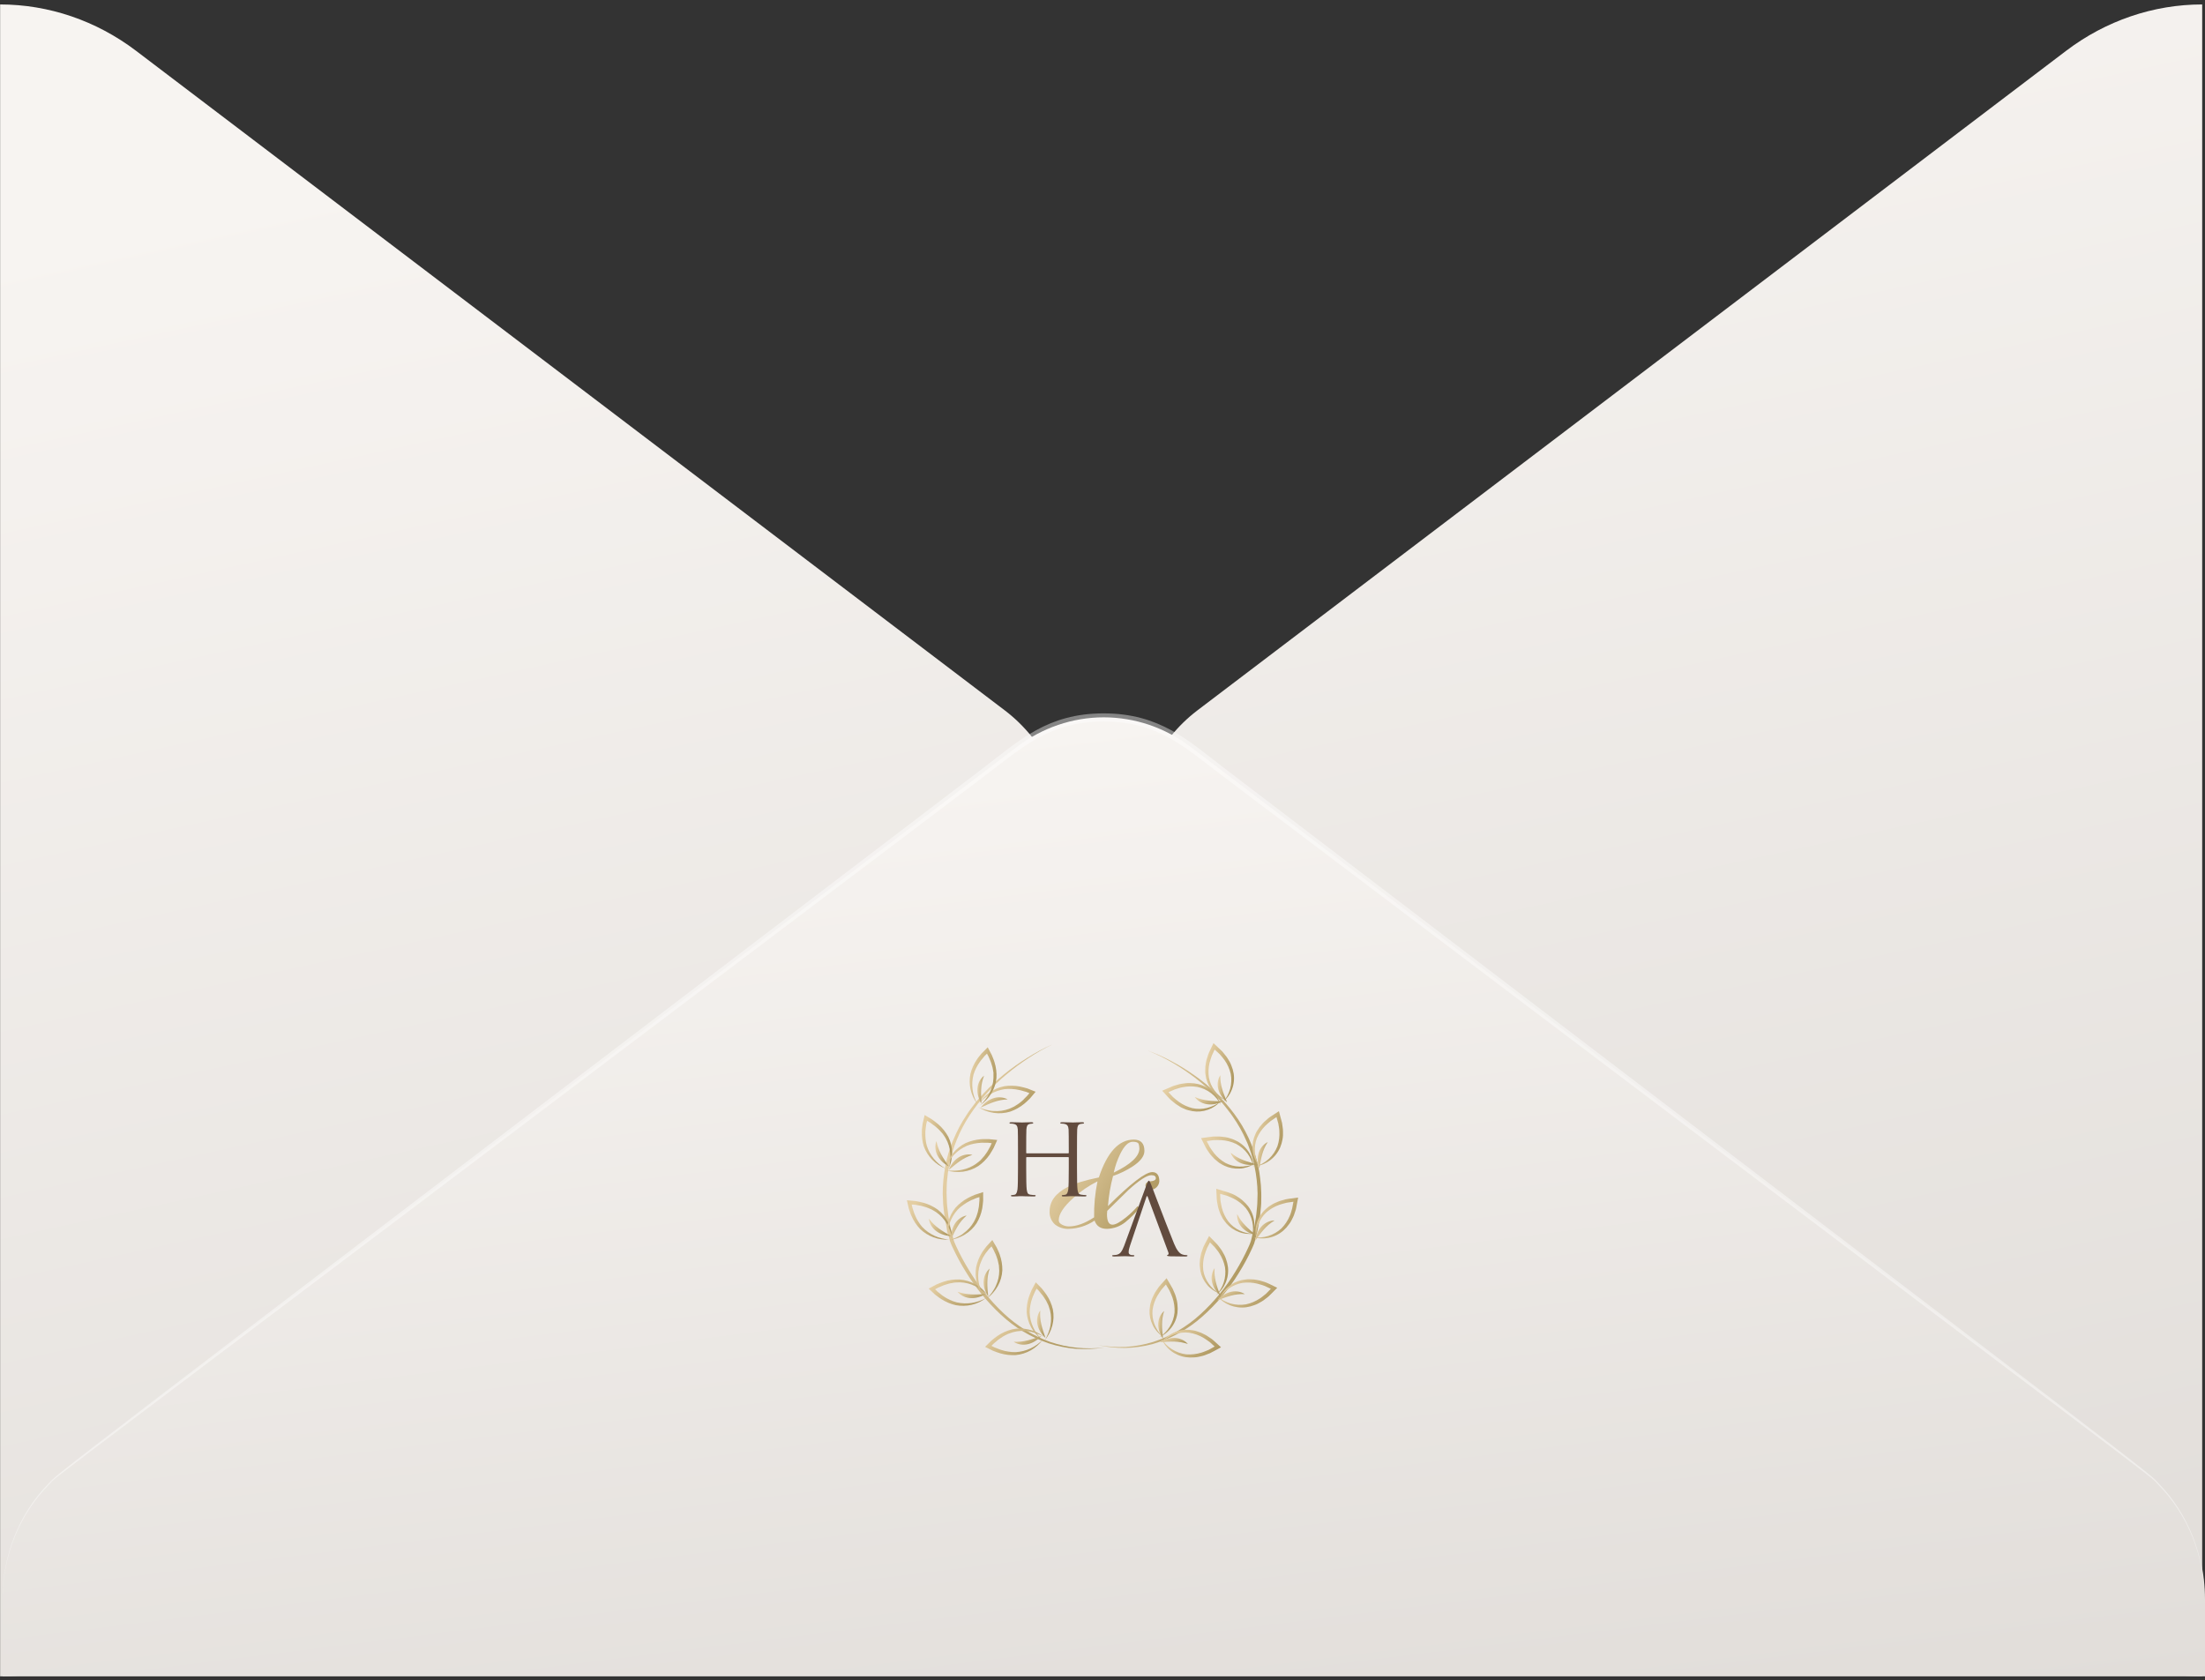 <?xml version="1.0" encoding="UTF-8"?> <svg xmlns="http://www.w3.org/2000/svg" width="374" height="285" viewBox="0 0 374 285" fill="none"><rect x="0" y="0" width="374" height="285" fill="#333333" stroke="none"/> <path d="M373.524 0.754V284.373C365.258 284.372 357.199 281.623 350.473 276.512L203.046 164.564C199.763 162.054 197.089 158.749 195.244 154.922C193.4 151.094 192.438 146.855 192.438 142.554C192.438 138.253 193.4 134.014 195.244 130.187C197.089 126.36 199.763 123.054 203.046 120.544L350.473 8.597C357.204 3.498 365.261 0.757 373.524 0.754ZM0.021 0.754V284.373C8.287 284.372 16.346 281.623 23.072 276.512L170.5 164.582C173.782 162.072 176.457 158.767 178.301 154.94C180.146 151.112 181.108 146.873 181.108 142.572C181.108 138.271 180.146 134.032 178.301 130.205C176.457 126.378 173.782 123.073 170.5 120.562L23.072 8.615C16.343 3.51 8.286 0.762 0.021 0.754Z" fill="url(#paint0_linear_163_580)"></path> <path d="M0.43 271.236C0.426 266.929 1.391 262.684 3.244 258.855C5.097 255.026 7.784 251.725 11.08 249.226L172.454 126.725C176.759 123.446 181.92 121.684 187.215 121.684C192.509 121.684 197.671 123.446 201.976 126.725L363.35 249.226C366.64 251.731 369.323 255.034 371.175 258.862C373.027 262.689 373.995 266.931 374 271.236V284.373H0.43V271.236Z" fill="url(#paint1_linear_163_580)"></path> <path opacity="0.4" d="M0.43 271.235C0.417 267.581 1.101 263.963 2.442 260.599C3.782 257.235 5.75 254.195 8.227 251.664C10.248 249.55 2.825 255.279 166.814 130.248C172.929 125.586 177.669 121.014 187.198 121.014C196.728 121.014 201.586 125.64 207.582 130.248C371.554 255.224 364.148 249.514 366.169 251.664C368.632 254.204 370.588 257.246 371.919 260.609C373.25 263.972 373.929 267.586 373.915 271.235C373.9 267.606 373.196 264.018 371.844 260.686C370.493 257.353 368.522 254.346 366.051 251.845C363.944 249.677 376.243 259.308 206.937 131.296C200.635 126.525 196.269 122.387 187.181 122.387C178.093 122.387 173.473 126.724 167.443 131.296C-1.965 259.453 10.486 249.604 8.312 251.845C5.837 254.345 3.863 257.351 2.509 260.683C1.154 264.015 0.447 267.605 0.43 271.235V271.235Z" fill="white"></path> <path d="M178.51 177.168C177.106 177.843 175.752 178.614 174.458 179.476C173.155 180.328 171.905 181.256 170.714 182.253C168.298 184.243 166.195 186.577 164.475 189.178C163.621 190.47 162.897 191.843 162.314 193.275C161.719 194.7 161.274 196.183 160.985 197.698L160.786 198.852C160.731 199.237 160.704 199.622 160.661 200.006C160.556 200.776 160.583 201.545 160.548 202.314C160.548 202.699 160.575 203.084 160.587 203.469C160.599 203.853 160.606 204.238 160.657 204.623L160.793 205.777L160.864 206.354L160.969 206.927C161.121 207.696 161.238 208.466 161.456 209.204L161.749 210.335C161.776 210.427 161.8 210.539 161.815 210.566L161.928 210.831L162.154 211.354C162.806 212.775 163.544 214.154 164.366 215.486C165.968 218.167 167.937 220.618 170.215 222.772C172.487 224.921 175.186 226.581 178.143 227.646C179.617 228.143 181.144 228.474 182.694 228.634C184.238 228.774 185.792 228.764 187.334 228.603C185.744 228.831 184.134 228.898 182.53 228.804C180.939 228.676 179.368 228.364 177.851 227.873C174.845 226.843 172.096 225.195 169.786 223.037C167.479 220.901 165.481 218.463 163.847 215.79C163.017 214.466 162.27 213.093 161.612 211.678C161.434 211.324 161.279 210.959 161.148 210.585L160.852 209.454C160.762 209.069 160.641 208.704 160.571 208.319L160.357 207.165C160.185 206.396 160.131 205.627 160.033 204.857C159.985 204.474 159.958 204.089 159.951 203.703L159.9 202.549C159.896 200.983 160.041 199.419 160.333 197.879C160.446 197.11 160.688 196.34 160.875 195.59L161.265 194.475C161.332 194.29 161.39 194.09 161.46 193.917L161.69 193.371C162.285 191.91 163.026 190.512 163.902 189.197C164.323 188.528 164.806 187.904 165.282 187.274C165.758 186.643 166.284 186.046 166.842 185.473C167.925 184.31 169.09 183.224 170.328 182.223C171.566 181.219 172.869 180.295 174.228 179.457C175.595 178.589 177.026 177.824 178.51 177.168Z" fill="url(#paint2_linear_163_580)"></path> <path d="M165.879 187.774C166.097 187.884 166.322 187.977 166.554 188.055C166.771 188.131 166.992 188.197 167.216 188.251C167.435 188.313 167.665 188.343 167.883 188.393C168.102 188.443 168.332 188.451 168.558 188.463C169.435 188.529 170.316 188.406 171.14 188.101C171.342 188.039 171.529 187.924 171.724 187.843C171.822 187.797 171.919 187.759 172.009 187.709L172.282 187.535C172.458 187.42 172.645 187.324 172.809 187.193L173.3 186.808C173.469 186.671 173.624 186.517 173.764 186.351L174.212 185.901C174.286 185.824 174.355 185.743 174.419 185.658L174.521 185.535L174.595 185.443C174.595 185.443 174.595 185.424 174.595 185.42H174.571L174.06 185.22L173.464 185.058C173.266 184.991 173.064 184.938 172.859 184.9L172.247 184.789C172.043 184.756 171.837 184.737 171.631 184.731C171.222 184.702 170.81 184.71 170.402 184.754C168.684 185.018 167.13 185.914 166.054 187.262C166.514 186.492 167.134 185.826 167.874 185.308C168.613 184.79 169.455 184.432 170.344 184.258C171.225 184.129 172.122 184.148 172.996 184.316C173.433 184.393 173.854 184.539 174.283 184.647L175.655 185.197L174.708 186.324C174.384 186.624 174.084 186.955 173.729 187.232C173.027 187.811 172.225 188.261 171.362 188.563C170.461 188.843 169.508 188.919 168.574 188.786C168.103 188.716 167.64 188.6 167.193 188.439C166.731 188.268 166.29 188.045 165.879 187.774Z" fill="url(#paint3_linear_163_580)"></path> <path d="M166.342 187.89C166.616 187.516 166.946 187.185 167.321 186.909C167.654 186.66 168.023 186.463 168.416 186.324C168.801 186.188 169.209 186.127 169.617 186.143C170.071 186.159 170.516 186.278 170.916 186.489C170.514 186.508 170.114 186.554 169.719 186.628C169.33 186.705 168.947 186.809 168.572 186.939C168.182 187.07 167.824 187.216 167.453 187.382C167.083 187.547 166.72 187.713 166.342 187.89Z" fill="url(#paint4_linear_163_580)"></path> <path d="M166.158 187.55C166.345 187.396 166.519 187.229 166.681 187.05C166.837 186.881 166.985 186.704 167.122 186.523C167.258 186.342 167.383 186.138 167.512 185.969C167.64 185.8 167.742 185.585 167.839 185.388C168.239 184.614 168.466 183.764 168.502 182.896C168.514 182.686 168.514 182.475 168.502 182.265C168.502 182.161 168.502 182.057 168.502 181.953L168.448 181.642C168.405 181.434 168.389 181.23 168.331 181.026L168.147 180.426C168.092 180.224 168.019 180.027 167.929 179.837L167.683 179.257C167.639 179.159 167.59 179.064 167.535 178.972L167.461 178.833C167.438 178.799 167.395 178.714 167.402 178.733H167.379V178.756L166.989 179.141L166.599 179.622C166.457 179.775 166.327 179.938 166.209 180.111L165.866 180.626C165.756 180.797 165.658 180.976 165.574 181.161C165.388 181.522 165.237 181.899 165.121 182.288C164.688 183.946 164.91 185.705 165.741 187.208C165.197 186.491 164.814 185.668 164.618 184.794C164.422 183.92 164.416 183.014 164.602 182.138C164.819 181.285 165.185 180.475 165.683 179.745C165.921 179.36 166.225 179.053 166.49 178.703L167.531 177.66L168.214 178.96C168.37 179.372 168.565 179.772 168.685 180.203C168.956 181.066 169.066 181.971 169.009 182.873C168.924 183.799 168.626 184.695 168.139 185.492C167.893 185.894 167.606 186.269 167.282 186.612C166.947 186.968 166.57 187.283 166.158 187.55Z" fill="url(#paint5_linear_163_580)"></path> <path d="M166.443 187.17C166.2 186.776 166.018 186.348 165.905 185.9C165.8 185.501 165.76 185.088 165.784 184.677C165.807 184.277 165.906 183.886 166.077 183.523C166.269 183.116 166.553 182.758 166.908 182.477C166.622 183.216 166.456 183.995 166.416 184.785C166.393 185.169 166.389 185.554 166.416 185.973C166.443 186.393 166.443 186.766 166.443 187.17Z" fill="url(#paint6_linear_163_580)"></path> <path d="M160.872 198.302C160.95 198.075 161.011 197.842 161.055 197.606C161.099 197.382 161.131 197.156 161.152 196.929C161.18 196.706 161.18 196.479 161.195 196.255C161.211 196.032 161.195 195.809 161.168 195.59C161.103 194.724 160.847 193.883 160.419 193.124C160.326 192.936 160.185 192.77 160.076 192.593C160.014 192.505 159.963 192.416 159.897 192.332L159.686 192.097C159.553 191.935 159.411 191.779 159.261 191.632L158.789 191.208C158.633 191.068 158.466 190.939 158.29 190.824L157.775 190.439C157.687 190.377 157.595 190.322 157.498 190.274L157.362 190.197L157.261 190.139C157.252 190.136 157.242 190.136 157.233 190.139V190.162L157.105 190.689L157.019 191.305C156.982 191.507 156.959 191.711 156.949 191.916V192.532C156.945 192.735 156.956 192.938 156.98 193.14C157.013 193.544 157.083 193.944 157.19 194.336C157.706 195.975 158.833 197.36 160.345 198.21C159.504 197.876 158.744 197.371 158.115 196.727C157.486 196.083 157.002 195.316 156.695 194.474C156.432 193.634 156.319 192.756 156.36 191.878C156.36 191.443 156.457 191.008 156.5 190.574L156.836 189.15L158.107 189.92C158.458 190.193 158.836 190.435 159.164 190.739C159.848 191.338 160.419 192.054 160.848 192.851C161.263 193.69 161.481 194.61 161.488 195.544C161.489 196.014 161.44 196.483 161.344 196.944C161.242 197.414 161.083 197.869 160.872 198.302Z" fill="url(#paint7_linear_163_580)"></path> <path d="M160.906 197.836C160.49 197.625 160.109 197.353 159.775 197.029C159.477 196.741 159.227 196.408 159.035 196.044C158.839 195.686 158.716 195.294 158.672 194.89C158.623 194.444 158.677 193.992 158.832 193.57C158.906 193.962 159.011 194.348 159.144 194.724C159.279 195.094 159.441 195.454 159.627 195.801C159.814 196.148 160.017 196.49 160.24 196.825C160.462 197.159 160.688 197.506 160.906 197.836Z" fill="url(#paint8_linear_163_580)"></path> <path d="M161.495 210.109C161.466 209.869 161.417 209.633 161.351 209.401C161.292 209.181 161.222 208.962 161.144 208.751C161.066 208.539 160.968 208.335 160.883 208.127C160.797 207.92 160.68 207.743 160.563 207.539C160.121 206.79 159.521 206.143 158.804 205.642C158.636 205.512 158.414 205.423 158.258 205.312C158.165 205.258 158.079 205.2 157.981 205.154L157.689 205.031C157.49 204.954 157.299 204.854 157.1 204.796L156.488 204.619C156.285 204.556 156.078 204.511 155.868 204.484L155.24 204.373C155.134 204.355 155.027 204.345 154.92 204.342H154.76H154.643V204.361L154.764 204.888L154.955 205.477C155.011 205.677 155.081 205.872 155.166 206.062L155.415 206.623C155.502 206.807 155.603 206.985 155.716 207.154C155.921 207.505 156.16 207.836 156.429 208.143C157.618 209.396 159.247 210.156 160.984 210.266C160.078 210.328 159.17 210.199 158.319 209.888C157.468 209.577 156.693 209.091 156.047 208.462C155.441 207.819 154.951 207.077 154.6 206.269C154.413 205.885 154.304 205.446 154.148 205.035L153.824 203.607L155.302 203.742C155.735 203.842 156.184 203.896 156.616 204.027C157.495 204.27 158.322 204.668 159.058 205.2C159.8 205.773 160.401 206.504 160.816 207.339C161.026 207.762 161.189 208.205 161.304 208.662C161.428 209.135 161.492 209.62 161.495 210.109Z" fill="url(#paint9_linear_163_580)"></path> <path d="M161.32 209.673C160.852 209.663 160.389 209.581 159.947 209.431C159.551 209.302 159.177 209.112 158.84 208.869C158.509 208.633 158.227 208.337 158.009 207.996C157.765 207.616 157.614 207.186 157.568 206.738C157.805 207.057 158.066 207.358 158.348 207.638C158.632 207.916 158.935 208.174 159.257 208.408C159.581 208.642 159.916 208.862 160.263 209.069C160.61 209.277 160.984 209.458 161.32 209.673Z" fill="url(#paint10_linear_163_580)"></path> <path d="M167.563 219.78C167.405 219.597 167.233 219.427 167.048 219.272C166.876 219.12 166.695 218.977 166.506 218.845C166.327 218.706 166.116 218.591 165.941 218.46C165.765 218.329 165.551 218.237 165.344 218.145C164.554 217.762 163.689 217.552 162.809 217.529C162.599 217.529 162.38 217.548 162.17 217.552C162.065 217.552 161.959 217.552 161.854 217.572L161.538 217.633C161.331 217.675 161.121 217.695 160.918 217.756L160.31 217.945C160.106 218.004 159.908 218.08 159.717 218.172L159.132 218.422C159.036 218.466 158.942 218.516 158.851 218.572L158.711 218.649L158.606 218.706C158.604 218.715 158.604 218.724 158.606 218.733C158.606 218.733 158.629 218.733 158.633 218.733L159.023 219.118L159.518 219.503C159.674 219.643 159.841 219.772 160.017 219.887L160.544 220.218C160.72 220.323 160.904 220.416 161.094 220.495C161.468 220.677 161.86 220.821 162.263 220.926C163.95 221.313 165.723 221.054 167.224 220.203C166.504 220.749 165.676 221.139 164.792 221.346C163.909 221.552 162.991 221.572 162.1 221.403C161.232 221.201 160.406 220.852 159.658 220.372C159.269 220.141 158.949 219.849 158.59 219.603L157.518 218.595L158.824 217.895C159.241 217.737 159.643 217.537 160.076 217.41C160.947 217.131 161.863 217.008 162.778 217.048C163.718 217.12 164.63 217.4 165.446 217.868C165.864 218.104 166.256 218.383 166.615 218.699C166.973 219.021 167.291 219.384 167.563 219.78Z" fill="url(#paint11_linear_163_580)"></path> <path d="M167.174 219.514C166.778 219.76 166.347 219.946 165.894 220.064C165.492 220.172 165.075 220.218 164.658 220.202C164.254 220.187 163.857 220.094 163.488 219.929C163.073 219.748 162.706 219.474 162.416 219.129C162.798 219.261 163.189 219.365 163.586 219.44C163.972 219.513 164.363 219.558 164.756 219.575C165.154 219.593 165.555 219.593 165.961 219.575C166.359 219.556 166.764 219.525 167.174 219.514Z" fill="url(#paint12_linear_163_580)"></path> <path d="M177.059 226.773C176.853 226.644 176.638 226.53 176.416 226.431C176.206 226.335 175.991 226.25 175.772 226.177C175.558 226.096 175.336 226.042 175.121 225.977C174.907 225.912 174.68 225.877 174.458 225.842C173.591 225.7 172.702 225.744 171.853 225.973C171.647 226.03 171.444 226.098 171.245 226.177C171.147 226.216 171.046 226.243 170.949 226.285L170.664 226.431C170.477 226.535 170.274 226.612 170.106 226.727L169.58 227.081C169.4 227.194 169.232 227.323 169.077 227.466L168.589 227.874C168.508 227.943 168.431 228.018 168.359 228.097L168.25 228.208C168.221 228.235 168.194 228.263 168.168 228.293C168.166 228.297 168.165 228.302 168.165 228.306C168.165 228.311 168.166 228.316 168.168 228.32C168.168 228.32 168.191 228.32 168.195 228.32L168.683 228.566L169.268 228.793C169.458 228.88 169.655 228.951 169.857 229.005L170.453 229.174C170.653 229.224 170.857 229.262 171.062 229.285C171.467 229.352 171.879 229.38 172.29 229.37C174.026 229.266 175.657 228.515 176.853 227.27C176.322 227.996 175.642 228.604 174.856 229.052C174.07 229.5 173.197 229.779 172.294 229.87C171.404 229.922 170.513 229.822 169.658 229.574C169.229 229.462 168.823 229.274 168.406 229.131L167.084 228.47L168.133 227.431C168.484 227.162 168.815 226.858 169.19 226.612C169.944 226.099 170.786 225.722 171.674 225.5C172.596 225.303 173.552 225.313 174.47 225.531C174.933 225.64 175.382 225.797 175.811 226C176.258 226.207 176.677 226.467 177.059 226.773Z" fill="url(#paint13_linear_163_580)"></path> <path d="M176.605 226.631C176.297 226.978 175.939 227.277 175.541 227.519C175.186 227.738 174.799 227.901 174.394 228.004C173.998 228.102 173.587 228.126 173.181 228.077C172.731 228.02 172.3 227.86 171.922 227.612C172.324 227.63 172.726 227.621 173.127 227.585C173.521 227.542 173.912 227.473 174.297 227.377C174.687 227.281 175.077 227.166 175.467 227.035C175.857 226.904 176.215 226.742 176.605 226.631Z" fill="url(#paint14_linear_163_580)"></path> <path d="M160.445 198.495C160.685 198.541 160.927 198.571 161.171 198.583C161.402 198.595 161.634 198.595 161.865 198.583C162.091 198.583 162.321 198.552 162.543 198.537C162.766 198.522 162.992 198.476 163.21 198.429C164.072 198.255 164.886 197.899 165.597 197.387C165.776 197.272 165.924 197.114 166.092 197.002C166.17 196.933 166.252 196.868 166.33 196.794L166.54 196.556C166.686 196.405 166.824 196.248 166.954 196.083L167.32 195.567C167.445 195.399 167.554 195.22 167.648 195.033L167.956 194.479C168.011 194.39 168.042 194.286 168.089 194.19L168.151 194.044C168.167 194.01 168.181 193.976 168.194 193.94C168.197 193.931 168.197 193.922 168.194 193.913H168.171L167.625 193.856H166.997C166.788 193.84 166.578 193.84 166.369 193.856L165.749 193.913C165.544 193.936 165.341 193.972 165.14 194.021C164.74 194.103 164.349 194.222 163.971 194.375C162.383 195.086 161.129 196.364 160.461 197.952C160.692 197.086 161.107 196.277 161.678 195.58C162.25 194.883 162.965 194.314 163.776 193.909C164.587 193.549 165.455 193.327 166.342 193.255C166.786 193.209 167.231 193.255 167.675 193.229L169.145 193.382L168.545 194.721C168.315 195.106 168.116 195.49 167.855 195.875C167.338 196.624 166.69 197.276 165.94 197.799C165.15 198.309 164.255 198.637 163.319 198.76C162.847 198.82 162.37 198.831 161.896 198.795C161.402 198.752 160.915 198.651 160.445 198.495Z" fill="url(#paint15_linear_163_580)"></path> <path d="M160.922 198.468C161.081 198.034 161.307 197.628 161.593 197.264C161.843 196.934 162.144 196.644 162.486 196.406C162.818 196.172 163.193 196.004 163.589 195.91C164.033 195.809 164.495 195.809 164.939 195.91C164.176 196.155 163.455 196.513 162.802 196.971C162.478 197.198 162.158 197.441 161.85 197.698C161.542 197.956 161.238 198.214 160.922 198.468Z" fill="url(#paint16_linear_163_580)"></path> <path d="M160.925 210.378C161.163 210.326 161.396 210.256 161.623 210.17C161.842 210.089 162.056 209.997 162.263 209.901C162.47 209.805 162.653 209.689 162.867 209.585C163.082 209.482 163.257 209.351 163.429 209.201C164.146 208.693 164.742 208.036 165.176 207.277C165.293 207.1 165.363 206.893 165.461 206.708C165.504 206.612 165.554 206.523 165.589 206.423L165.687 206.123C165.745 205.919 165.827 205.739 165.87 205.523L165.987 204.908C166.032 204.703 166.059 204.494 166.065 204.285L166.12 203.658C166.127 203.551 166.127 203.445 166.12 203.338V203.065V203.046C166.12 203.046 166.12 203.046 166.12 203.065L165.597 203.231L165.02 203.481C164.825 203.552 164.636 203.638 164.455 203.738L163.909 204.038C163.733 204.144 163.563 204.259 163.402 204.385C163.051 204.623 162.725 204.896 162.431 205.2C161.279 206.486 160.666 208.155 160.715 209.87C160.571 208.99 160.617 208.089 160.85 207.227C161.083 206.365 161.498 205.562 162.068 204.869C162.659 204.212 163.361 203.66 164.143 203.238C164.533 203.019 164.946 202.854 165.348 202.677L166.755 202.223V203.688C166.697 204.123 166.685 204.569 166.595 205.004C166.431 205.888 166.107 206.736 165.64 207.508C165.131 208.289 164.45 208.947 163.647 209.432C163.241 209.677 162.809 209.881 162.36 210.039C161.897 210.208 161.416 210.321 160.925 210.378Z" fill="url(#paint17_linear_163_580)"></path> <path d="M161.347 210.163C161.315 209.704 161.353 209.242 161.46 208.794C161.553 208.388 161.709 207.998 161.924 207.64C162.131 207.292 162.404 206.986 162.727 206.74C163.086 206.464 163.505 206.275 163.952 206.189C163.654 206.455 163.377 206.742 163.121 207.047C162.871 207.353 162.643 207.676 162.439 208.013C162.236 208.351 162.049 208.701 161.869 209.059C161.69 209.417 161.53 209.817 161.347 210.163Z" fill="url(#paint18_linear_163_580)"></path> <path d="M167.341 220.299C167.521 220.138 167.688 219.963 167.841 219.776C167.993 219.603 168.129 219.418 168.262 219.234C168.394 219.049 168.503 218.849 168.624 218.664C168.745 218.48 168.839 218.28 168.929 218.068C169.297 217.279 169.488 216.421 169.486 215.552C169.484 215.342 169.469 215.131 169.443 214.922C169.443 214.818 169.443 214.714 169.416 214.61L169.346 214.302C169.295 214.098 169.272 213.891 169.205 213.694L168.999 213.098C168.933 212.899 168.849 212.706 168.749 212.521L168.48 211.948C168.433 211.854 168.381 211.763 168.324 211.675L168.242 211.536C168.219 211.502 168.172 211.421 168.18 211.44C168.171 211.437 168.161 211.437 168.152 211.44V211.463L167.763 211.848L167.373 212.348C167.237 212.505 167.116 212.674 167.01 212.852L166.686 213.379C166.594 213.558 166.513 213.743 166.444 213.933C166.277 214.304 166.147 214.691 166.054 215.087C165.7 216.767 166.008 218.517 166.916 219.98C166.344 219.285 165.927 218.478 165.694 217.613C165.461 216.748 165.416 215.844 165.563 214.96C165.742 214.094 166.07 213.265 166.534 212.51C166.76 212.125 167.045 211.794 167.314 211.433L168.308 210.352L169.049 211.617C169.217 212.025 169.439 212.417 169.572 212.84C169.876 213.693 170.024 214.591 170.009 215.495C169.96 216.425 169.7 217.332 169.248 218.149C169.022 218.562 168.75 218.949 168.437 219.303C168.115 219.678 167.747 220.013 167.341 220.299Z" fill="url(#paint19_linear_163_580)"></path> <path d="M167.613 219.906C167.347 219.524 167.142 219.105 167.004 218.663C166.883 218.269 166.825 217.859 166.833 217.448C166.837 217.045 166.92 216.646 167.078 216.274C167.25 215.859 167.517 215.489 167.858 215.193C167.734 215.571 167.638 215.956 167.57 216.347C167.508 216.729 167.473 217.115 167.464 217.501C167.464 217.886 167.464 218.294 167.496 218.69C167.527 219.086 167.574 219.502 167.613 219.906Z" fill="url(#paint20_linear_163_580)"></path> <path d="M177.168 227.404C177.303 227.204 177.423 226.995 177.527 226.777C177.632 226.569 177.722 226.362 177.803 226.15C177.885 225.938 177.948 225.719 178.022 225.511C178.096 225.304 178.131 225.077 178.17 224.861C178.337 224.009 178.313 223.13 178.1 222.288C178.048 222.083 177.984 221.881 177.909 221.684C177.874 221.584 177.846 221.484 177.807 221.388L177.663 221.107C177.566 220.918 177.491 220.722 177.378 220.549L177.031 220.018C176.917 219.839 176.786 219.67 176.641 219.514L176.251 219.026C176.182 218.944 176.108 218.867 176.029 218.795L175.916 218.683L175.834 218.599C175.825 218.597 175.816 218.597 175.807 218.599V218.626L175.546 219.099L175.3 219.672C175.208 219.858 175.132 220.051 175.07 220.249L174.886 220.834C174.83 221.029 174.787 221.229 174.758 221.43C174.682 221.828 174.642 222.233 174.641 222.638C174.709 224.352 175.432 225.978 176.665 227.189C175.941 226.648 175.342 225.962 174.906 225.176C174.471 224.391 174.209 223.523 174.138 222.63C174.106 221.752 174.229 220.874 174.5 220.037C174.625 219.618 174.824 219.226 174.98 218.814L175.682 217.529L176.708 218.583C176.973 218.941 177.273 219.272 177.511 219.649C178.015 220.403 178.377 221.241 178.579 222.122C178.759 223.036 178.727 223.977 178.486 224.877C178.362 225.331 178.192 225.771 177.979 226.192C177.757 226.626 177.485 227.033 177.168 227.404Z" fill="url(#paint21_linear_163_580)"></path> <path d="M177.324 226.961C176.979 226.651 176.685 226.29 176.45 225.892C176.236 225.533 176.078 225.144 175.982 224.738C175.89 224.345 175.876 223.939 175.939 223.541C176.005 223.097 176.176 222.674 176.439 222.307C176.409 222.702 176.409 223.1 176.439 223.495C176.471 223.884 176.532 224.27 176.622 224.649C176.708 225.034 176.817 225.419 176.938 225.803C177.059 226.188 177.203 226.573 177.324 226.961Z" fill="url(#paint22_linear_163_580)"></path> <path d="M194.568 178.176C195.99 178.685 197.37 179.299 198.698 180.015C200.059 180.735 201.369 181.545 202.621 182.438C205.2 184.237 207.468 186.433 209.34 188.943C210.288 190.216 211.102 191.581 211.769 193.017C212.452 194.461 212.975 195.974 213.329 197.529L213.579 198.706C213.645 199.091 213.688 199.499 213.742 199.895C213.845 200.691 213.906 201.493 213.926 202.295C213.949 202.68 213.926 203.095 213.926 203.499C213.926 203.903 213.926 204.303 213.879 204.703L213.758 205.903L213.696 206.504L213.594 207.096C213.45 207.865 213.333 208.685 213.115 209.458L212.822 210.612C212.797 210.727 212.763 210.84 212.721 210.95L212.604 211.231L212.362 211.789C211.695 213.248 210.93 214.662 210.073 216.021C208.388 218.767 206.297 221.25 203.869 223.387C201.46 225.521 198.6 227.098 195.496 228.003C193.969 228.409 192.398 228.63 190.816 228.661C189.278 228.667 187.742 228.509 186.238 228.188C187.797 228.446 189.378 228.545 190.957 228.484C192.53 228.386 194.085 228.102 195.59 227.638C198.589 226.661 201.335 225.05 203.638 222.918C205.948 220.801 207.938 218.37 209.55 215.697C210.367 214.372 211.099 212.997 211.742 211.581C211.908 211.234 212.053 210.877 212.175 210.512L212.456 209.381C212.541 208.996 212.658 208.631 212.721 208.25L212.92 207.096C213.08 206.327 213.122 205.557 213.208 204.788C213.259 204.403 213.259 204.019 213.271 203.634L213.302 202.48C213.279 200.936 213.107 199.398 212.787 197.887C212.662 197.117 212.397 196.39 212.21 195.648L211.82 194.559C211.754 194.378 211.691 194.175 211.617 194.017L211.383 193.49C210.769 192.073 210.011 190.721 209.121 189.455C208.692 188.812 208.201 188.212 207.721 187.604C207.242 186.996 206.708 186.45 206.162 185.889C205.074 184.782 203.908 183.754 202.671 182.811C201.429 181.865 200.127 180.999 198.772 180.218C197.423 179.436 196.018 178.754 194.568 178.176Z" fill="url(#paint23_linear_163_580)"></path> <path d="M206.917 186.92C206.655 187.218 206.35 187.477 206.012 187.689C205.836 187.803 205.654 187.908 205.466 188.004C205.271 188.085 205.076 188.181 204.874 188.251C204.032 188.554 203.125 188.637 202.241 188.489C202.014 188.451 201.788 188.4 201.567 188.335C201.458 188.304 201.341 188.281 201.231 188.243L200.912 188.108C200.701 188.012 200.475 187.935 200.276 187.82L199.679 187.435C199.479 187.316 199.291 187.178 199.118 187.023L198.576 186.581C198.489 186.504 198.407 186.422 198.33 186.335L198.065 186.054L197.18 185.081L197.129 185.023L198.334 184.508L198.724 184.334C198.833 184.292 198.938 184.242 199.048 184.204L199.726 184.008C199.95 183.936 200.18 183.882 200.412 183.846L201.114 183.75C201.353 183.725 201.592 183.717 201.832 183.727C202.309 183.73 202.784 183.789 203.247 183.9C204.167 184.13 205.01 184.593 205.693 185.242C206.33 185.843 206.804 186.594 207.069 187.423C206.683 186.653 206.126 185.98 205.438 185.453C204.751 184.926 203.951 184.559 203.099 184.381C202.236 184.239 201.353 184.261 200.498 184.446C200.069 184.527 199.66 184.688 199.243 184.808L198.182 185.273L198.962 186.108C199.297 186.381 199.609 186.685 199.964 186.923C200.654 187.415 201.432 187.776 202.257 187.985C203.07 188.159 203.913 188.147 204.722 187.95C205.125 187.852 205.516 187.715 205.891 187.539C206.255 187.37 206.599 187.163 206.917 186.92Z" fill="url(#paint24_linear_163_580)"></path> <path d="M207.39 186.817C206.979 187.036 206.536 187.19 206.076 187.275C205.667 187.356 205.247 187.373 204.832 187.325C204.422 187.282 204.025 187.16 203.662 186.967C203.26 186.757 202.913 186.458 202.648 186.094C203.018 186.246 203.397 186.375 203.783 186.478C204.167 186.579 204.558 186.651 204.953 186.694C205.343 186.744 205.733 186.771 206.154 186.782C206.575 186.794 206.977 186.802 207.39 186.817Z" fill="url(#paint25_linear_163_580)"></path> <path d="M207.855 186.605C207.478 186.476 207.121 186.297 206.794 186.074C206.618 185.962 206.462 185.828 206.291 185.689C206.119 185.551 205.975 185.405 205.831 185.247C205.222 184.595 204.794 183.801 204.587 182.939C204.534 182.718 204.495 182.495 204.47 182.269C204.47 182.154 204.435 182.039 204.427 181.927V181.585C204.423 181.354 204.431 181.123 204.45 180.892L204.555 180.211C204.589 179.982 204.645 179.757 204.723 179.538L204.93 178.877C204.968 178.768 205.012 178.661 205.062 178.557L205.222 178.203L205.792 177.022L205.823 176.953L206.77 177.849L207.086 178.146C207.168 178.226 207.258 178.303 207.336 178.388L207.78 178.946C207.937 179.12 208.077 179.308 208.198 179.507L208.564 180.107C208.678 180.314 208.775 180.529 208.857 180.75C209.039 181.186 209.17 181.642 209.247 182.108C209.388 183.032 209.282 183.976 208.939 184.847C208.626 185.662 208.108 186.385 207.433 186.947C208.006 186.3 208.422 185.533 208.65 184.704C208.878 183.875 208.911 183.005 208.748 182.162C208.551 181.318 208.191 180.52 207.687 179.811C207.441 179.454 207.133 179.142 206.86 178.807L206.014 178.038L205.538 179.077C205.413 179.488 205.25 179.888 205.148 180.304C204.957 181.122 204.923 181.969 205.047 182.8C205.198 183.608 205.536 184.37 206.033 185.028C206.28 185.353 206.56 185.653 206.868 185.924C207.171 186.186 207.502 186.414 207.855 186.605Z" fill="url(#paint26_linear_163_580)"></path> <path d="M208.131 186.986C207.767 186.696 207.451 186.352 207.195 185.966C206.959 185.624 206.78 185.248 206.664 184.851C206.548 184.464 206.51 184.059 206.551 183.658C206.592 183.212 206.738 182.782 206.976 182.4C206.962 183.19 207.069 183.978 207.296 184.735C207.405 185.12 207.534 185.505 207.686 185.863C207.838 186.22 207.99 186.609 208.131 186.986Z" fill="url(#paint27_linear_163_580)"></path> <path d="M213.563 197.769C213.309 197.466 213.098 197.131 212.935 196.773C212.846 196.584 212.783 196.388 212.705 196.192C212.627 195.995 212.584 195.807 212.545 195.58C212.367 194.712 212.419 193.814 212.697 192.972C212.769 192.757 212.853 192.546 212.951 192.341C212.998 192.237 213.041 192.129 213.095 192.026L213.278 191.737C213.396 191.536 213.527 191.342 213.668 191.156L214.121 190.629C214.271 190.452 214.437 190.289 214.616 190.141L215.142 189.679C215.232 189.606 215.326 189.537 215.423 189.475L215.747 189.26L216.854 188.54L216.921 188.498L217.256 189.748L217.369 190.168C217.396 190.275 217.432 190.387 217.455 190.498L217.549 191.191C217.589 191.419 217.61 191.651 217.611 191.883V192.587C217.6 192.818 217.573 193.048 217.529 193.276C217.451 193.741 217.321 194.197 217.139 194.634C216.771 195.495 216.182 196.246 215.431 196.815C214.733 197.349 213.909 197.701 213.037 197.838C213.864 197.578 214.621 197.136 215.251 196.546C215.88 195.955 216.366 195.232 216.671 194.43C216.946 193.608 217.056 192.742 216.995 191.879C216.995 191.449 216.878 191.025 216.819 190.598L216.507 189.498L215.556 190.141C215.232 190.425 214.881 190.683 214.589 190.995C213.993 191.596 213.517 192.302 213.185 193.076C212.89 193.843 212.776 194.667 212.853 195.484C212.891 195.889 212.972 196.288 213.095 196.676C213.209 197.057 213.366 197.423 213.563 197.769Z" fill="url(#paint28_linear_163_580)"></path> <path d="M213.597 198.237C213.441 197.803 213.351 197.347 213.332 196.887C213.313 196.474 213.359 196.062 213.469 195.663C213.573 195.274 213.753 194.908 213.999 194.586C214.269 194.225 214.622 193.931 215.029 193.729C214.815 194.064 214.624 194.414 214.459 194.775C214.303 195.136 214.172 195.507 214.069 195.887C213.964 196.271 213.874 196.656 213.804 197.041C213.734 197.425 213.675 197.841 213.597 198.237Z" fill="url(#paint29_linear_163_580)"></path> <path d="M213.079 210.04C212.985 209.663 212.943 209.275 212.954 208.886C212.954 208.678 212.986 208.474 213.001 208.267C213.017 208.059 213.071 207.851 213.126 207.644C213.416 206.566 214.045 205.606 214.924 204.905C215.013 204.832 215.099 204.751 215.193 204.685L215.485 204.501C215.684 204.381 215.875 204.243 216.086 204.143L216.725 203.862C216.939 203.768 217.161 203.692 217.388 203.635L218.063 203.447C218.176 203.412 218.293 203.408 218.406 203.385L218.796 203.327L220.11 203.158H220.184L219.939 204.431L219.869 204.816C219.845 204.928 219.83 205.039 219.798 205.151L219.58 205.812C219.514 206.037 219.431 206.255 219.33 206.466L219.014 207.093C218.9 207.301 218.77 207.499 218.625 207.686C218.355 208.075 218.038 208.43 217.681 208.744C216.971 209.363 216.109 209.788 215.181 209.975C214.318 210.157 213.421 210.12 212.576 209.867C213.438 209.99 214.316 209.918 215.146 209.658C215.975 209.397 216.734 208.955 217.365 208.363C217.972 207.74 218.452 207.009 218.781 206.209C218.952 205.824 219.05 205.389 219.17 204.982L219.381 203.854L218.235 204.024C217.821 204.143 217.392 204.224 216.991 204.378C216.188 204.66 215.447 205.091 214.807 205.647C214.202 206.21 213.736 206.902 213.446 207.67C213.301 208.051 213.197 208.446 213.134 208.848C213.073 209.242 213.055 209.642 213.079 210.04Z" fill="url(#paint30_linear_163_580)"></path> <path d="M212.904 210.474C212.954 210.015 213.075 209.566 213.263 209.143C213.428 208.764 213.652 208.412 213.926 208.101C214.193 207.796 214.515 207.544 214.878 207.358C215.281 207.151 215.729 207.039 216.184 207.031C215.843 207.242 215.517 207.476 215.209 207.731C214.908 207.988 214.627 208.266 214.367 208.562C214.101 208.858 213.852 209.17 213.614 209.493C213.376 209.816 213.15 210.151 212.904 210.474Z" fill="url(#paint31_linear_163_580)"></path> <path d="M206.867 220.322C207.001 219.952 207.188 219.603 207.42 219.283C207.537 219.11 207.674 218.956 207.81 218.791C207.947 218.626 208.103 218.483 208.267 218.341C208.931 217.754 209.736 217.345 210.606 217.152C210.83 217.104 211.057 217.069 211.285 217.048C211.402 217.048 211.519 217.014 211.632 217.01H211.979C212.213 217.009 212.448 217.019 212.681 217.041L213.371 217.16C213.602 217.198 213.829 217.256 214.05 217.333L214.717 217.545C214.827 217.584 214.935 217.631 215.04 217.683L215.395 217.845L216.565 218.422L216.635 218.456L215.715 219.38L215.407 219.683C215.325 219.764 215.247 219.849 215.157 219.926L214.603 220.357C214.424 220.507 214.232 220.642 214.03 220.761L213.414 221.111C213.202 221.221 212.981 221.316 212.755 221.395C212.312 221.568 211.85 221.689 211.378 221.757C210.438 221.881 209.481 221.762 208.602 221.411C207.782 221.088 207.057 220.567 206.496 219.895C207.144 220.469 207.915 220.89 208.752 221.128C209.589 221.365 210.47 221.412 211.328 221.264C212.184 221.081 212.996 220.734 213.718 220.245C214.085 220.014 214.405 219.714 214.748 219.449L215.555 218.626L214.506 218.141C214.093 218.01 213.691 217.845 213.27 217.756C212.442 217.553 211.584 217.506 210.739 217.618C209.92 217.756 209.144 218.077 208.469 218.556C208.136 218.796 207.827 219.068 207.549 219.368C207.286 219.66 207.057 219.98 206.867 220.322Z" fill="url(#paint32_linear_163_580)"></path> <path d="M206.477 220.587C206.775 220.232 207.127 219.926 207.522 219.679C207.872 219.454 208.254 219.283 208.656 219.172C209.05 219.064 209.46 219.032 209.865 219.075C210.318 219.124 210.753 219.276 211.137 219.518C210.736 219.505 210.334 219.522 209.936 219.568C209.54 219.614 209.149 219.69 208.766 219.795C208.376 219.899 207.986 220.022 207.619 220.16C207.253 220.299 206.863 220.453 206.477 220.587Z" fill="url(#paint33_linear_163_580)"></path> <path d="M197.177 227.562C197.413 227.245 197.693 226.963 198.008 226.723C198.172 226.592 198.347 226.484 198.523 226.361C198.698 226.238 198.913 226.15 199.088 226.061C199.901 225.686 200.798 225.523 201.693 225.588C201.922 225.606 202.15 225.636 202.376 225.68C202.489 225.704 202.606 225.715 202.719 225.746L203.05 225.85C203.274 225.915 203.494 225.992 203.709 226.081L204.337 226.388C204.548 226.489 204.749 226.609 204.938 226.746L205.515 227.131C205.61 227.197 205.7 227.271 205.784 227.35L206.076 227.608L207.043 228.496L207.102 228.55L205.952 229.173L205.562 229.377C205.46 229.431 205.359 229.489 205.254 229.539L204.598 229.793C204.381 229.886 204.157 229.962 203.928 230.02L203.237 230.177C203.004 230.225 202.766 230.253 202.528 230.262C202.052 230.302 201.573 230.288 201.1 230.22C200.164 230.073 199.282 229.689 198.542 229.104C197.856 228.56 197.32 227.855 196.982 227.054C197.435 227.789 198.05 228.413 198.782 228.879C199.515 229.346 200.344 229.642 201.21 229.747C202.083 229.811 202.961 229.709 203.795 229.446C204.216 229.327 204.61 229.131 205.016 228.977L206.026 228.416L205.168 227.646C204.809 227.408 204.47 227.131 204.095 226.923C203.361 226.496 202.553 226.208 201.713 226.073C200.886 225.974 200.047 226.062 199.26 226.331C198.871 226.464 198.497 226.636 198.145 226.846C197.796 227.048 197.472 227.288 197.177 227.562Z" fill="url(#paint34_linear_163_580)"></path> <path d="M196.725 227.704C197.114 227.448 197.542 227.254 197.992 227.127C198.393 227.012 198.81 226.958 199.228 226.966C199.631 226.974 200.028 227.059 200.398 227.216C200.815 227.388 201.187 227.651 201.486 227.985C201.103 227.862 200.712 227.764 200.316 227.693C199.929 227.629 199.538 227.592 199.146 227.581C198.756 227.581 198.343 227.581 197.941 227.604C197.54 227.627 197.134 227.685 196.725 227.704Z" fill="url(#paint35_linear_163_580)"></path> <path d="M212.616 197.506C212.279 197.718 211.914 197.882 211.532 197.995C211.333 198.06 211.142 198.099 210.919 198.149C210.697 198.199 210.498 198.218 210.284 198.23C209.39 198.294 208.494 198.129 207.683 197.753C207.474 197.657 207.272 197.547 207.078 197.426C206.981 197.364 206.876 197.31 206.782 197.245L206.509 197.029C206.324 196.89 206.147 196.741 205.979 196.583L205.503 196.072C205.343 195.903 205.199 195.72 205.074 195.525L204.684 194.956C204.621 194.858 204.564 194.756 204.512 194.652L204.337 194.31L203.752 193.136L203.717 193.067L205.019 192.894L205.452 192.836C205.565 192.836 205.682 192.802 205.799 192.794H206.505C206.741 192.785 206.977 192.796 207.211 192.825L207.913 192.917C208.148 192.958 208.38 193.016 208.607 193.09C209.067 193.22 209.509 193.403 209.925 193.637C210.746 194.102 211.429 194.772 211.906 195.579C212.356 196.329 212.607 197.178 212.635 198.049C212.479 197.202 212.129 196.401 211.612 195.707C211.095 195.013 210.425 194.445 209.652 194.044C208.86 193.673 208.004 193.457 207.129 193.406C206.696 193.371 206.255 193.406 205.819 193.406L204.672 193.571L205.199 194.587C205.448 194.937 205.663 195.314 205.936 195.641C206.468 196.297 207.118 196.851 207.854 197.276C208.591 197.657 209.406 197.868 210.237 197.891C210.648 197.904 211.06 197.874 211.465 197.803C211.858 197.745 212.244 197.645 212.616 197.506Z" fill="url(#paint36_linear_163_580)"></path> <path d="M213.086 197.507C212.629 197.605 212.16 197.635 211.694 197.595C211.278 197.562 210.869 197.466 210.481 197.311C210.104 197.158 209.76 196.936 209.468 196.657C209.14 196.345 208.889 195.963 208.734 195.541C209.047 195.798 209.38 196.03 209.729 196.237C210.07 196.437 210.426 196.612 210.793 196.76C211.165 196.912 211.543 197.04 211.928 197.145C212.303 197.284 212.7 197.391 213.086 197.507Z" fill="url(#paint37_linear_163_580)"></path> <path d="M212.583 209.292C212.195 209.343 211.801 209.343 211.413 209.292C211.207 209.292 211.004 209.223 210.793 209.188C210.583 209.154 210.38 209.077 210.177 209.004C209.335 208.702 208.586 208.192 208.001 207.523C207.851 207.35 207.712 207.169 207.584 206.98C207.517 206.884 207.447 206.792 207.385 206.696L207.229 206.388C207.116 206.187 207.015 205.978 206.929 205.765L206.702 205.111C206.629 204.891 206.574 204.666 206.539 204.438L206.414 203.757C206.396 203.643 206.385 203.529 206.383 203.414L206.363 203.03L206.297 201.737V201.66L207.556 202.045L207.974 202.164C208.087 202.199 208.2 202.229 208.309 202.268L208.949 202.506C209.167 202.593 209.378 202.696 209.58 202.814L210.185 203.199C210.382 203.331 210.57 203.476 210.746 203.634C211.112 203.938 211.44 204.282 211.725 204.661C212.281 205.417 212.627 206.305 212.727 207.234C212.827 208.1 212.705 208.977 212.373 209.785C212.578 208.95 212.589 208.08 212.404 207.241C212.22 206.401 211.845 205.614 211.308 204.938C210.739 204.281 210.046 203.739 209.268 203.341C208.878 203.133 208.465 202.999 208.067 202.826L206.952 202.514L207.011 203.668C207.092 204.087 207.135 204.518 207.252 204.926C207.463 205.741 207.827 206.509 208.325 207.192C208.834 207.844 209.489 208.37 210.239 208.731C210.614 208.909 211.006 209.049 211.409 209.15C211.795 209.237 212.188 209.285 212.583 209.292Z" fill="url(#paint38_linear_163_580)"></path> <path d="M213.008 209.508C212.551 209.414 212.11 209.251 211.702 209.027C211.335 208.829 211.001 208.578 210.711 208.281C210.429 207.989 210.206 207.647 210.052 207.273C209.884 206.857 209.813 206.408 209.846 205.961C210.027 206.315 210.232 206.656 210.458 206.984C210.691 207.302 210.945 207.604 211.218 207.888C211.491 208.177 211.78 208.45 212.084 208.715C212.388 208.981 212.704 209.235 213.008 209.508Z" fill="url(#paint39_linear_163_580)"></path> <path d="M206.715 219.375C206.343 219.231 205.993 219.037 205.674 218.798C205.506 218.683 205.354 218.541 205.187 218.414C205.019 218.287 204.886 218.118 204.746 217.952C204.166 217.277 203.773 216.466 203.603 215.598C203.56 215.376 203.53 215.151 203.514 214.925C203.514 214.809 203.486 214.698 203.486 214.582V214.24C203.493 214.01 203.511 213.78 203.541 213.551L203.677 212.871C203.721 212.645 203.785 212.423 203.868 212.209L204.102 211.555C204.141 211.443 204.204 211.347 204.251 211.243L204.426 210.897L205.042 209.743L205.077 209.674L205.99 210.609L206.29 210.92C206.368 211.005 206.454 211.086 206.528 211.174L206.949 211.728C207.095 211.911 207.226 212.105 207.339 212.309L207.678 212.924C207.784 213.136 207.874 213.354 207.948 213.578C208.111 214.022 208.222 214.483 208.279 214.952C208.381 215.881 208.234 216.82 207.854 217.675C207.507 218.476 206.96 219.176 206.263 219.71C206.862 219.088 207.31 218.339 207.573 217.52C207.835 216.702 207.906 215.836 207.78 214.986C207.614 214.138 207.286 213.328 206.813 212.601C206.583 212.217 206.29 211.913 206.033 211.566L205.222 210.747L204.715 211.74C204.574 212.143 204.395 212.536 204.29 212.947C204.064 213.758 203.994 214.604 204.083 215.44C204.201 216.253 204.506 217.028 204.976 217.706C205.202 218.041 205.463 218.352 205.756 218.633C206.046 218.915 206.368 219.165 206.715 219.375Z" fill="url(#paint40_linear_163_580)"></path> <path d="M206.973 219.768C206.622 219.462 206.321 219.106 206.08 218.71C205.858 218.353 205.695 217.963 205.596 217.556C205.497 217.166 205.476 216.761 205.534 216.364C205.593 215.918 205.757 215.492 206.013 215.121C205.986 215.517 205.986 215.914 206.013 216.31C206.054 216.699 206.122 217.084 206.216 217.464C206.31 217.846 206.423 218.231 206.555 218.618C206.7 219.006 206.848 219.383 206.973 219.768Z" fill="url(#paint41_linear_163_580)"></path> <path d="M197.09 226.637C196.765 226.412 196.474 226.142 196.224 225.837C196.084 225.683 195.971 225.507 195.835 225.337C195.698 225.168 195.616 224.979 195.519 224.787C195.121 223.995 194.934 223.116 194.977 222.233C194.99 222.006 195.018 221.78 195.058 221.556C195.058 221.444 195.086 221.329 195.113 221.217L195.211 220.886C195.285 220.671 195.335 220.44 195.429 220.233L195.725 219.606C195.824 219.395 195.941 219.195 196.076 219.005L196.466 218.425C196.532 218.332 196.604 218.243 196.681 218.159L196.938 217.863L197.816 216.886L197.866 216.828L198.525 217.948L198.744 218.332C198.798 218.432 198.861 218.532 198.911 218.632L199.188 219.275C199.287 219.486 199.368 219.705 199.43 219.929L199.609 220.61C199.661 220.839 199.695 221.072 199.711 221.306C199.767 221.775 199.767 222.249 199.711 222.718C199.586 223.644 199.218 224.522 198.642 225.264C198.109 225.958 197.408 226.508 196.603 226.864C197.335 226.401 197.952 225.779 198.405 225.046C198.858 224.313 199.137 223.488 199.219 222.633C199.263 221.77 199.14 220.907 198.857 220.09C198.724 219.679 198.517 219.298 198.35 218.898L197.749 217.894L196.997 218.763C196.763 219.121 196.494 219.459 196.291 219.836C195.875 220.57 195.603 221.373 195.487 222.206C195.403 223.023 195.511 223.849 195.803 224.618C195.948 224.998 196.131 225.362 196.349 225.707C196.564 226.041 196.812 226.353 197.09 226.637Z" fill="url(#paint42_linear_163_580)"></path> <path d="M197.251 227.082C196.984 226.704 196.779 226.287 196.642 225.847C196.514 225.454 196.448 225.044 196.447 224.631C196.449 224.236 196.526 223.845 196.673 223.477C196.843 223.058 197.11 222.684 197.453 222.385C197.336 222.763 197.246 223.148 197.184 223.539C197.127 223.921 197.098 224.307 197.099 224.693C197.099 225.078 197.099 225.485 197.149 225.882C197.2 226.278 197.219 226.682 197.251 227.082Z" fill="url(#paint43_linear_163_580)"></path> <path d="M192.303 193.316C193.509 193.316 194.111 193.958 194.109 195.24C194.109 196.13 193.426 197.017 192.061 197.902C191.04 198.559 189.941 199.091 188.789 199.487C188.341 201.161 188.052 202.872 187.924 204.599C191.784 200.752 194.291 198.829 195.442 198.829C196.222 198.829 196.639 199.352 196.639 200.398C196.607 200.776 196.441 201.13 196.168 201.398C195.896 201.666 195.537 201.83 195.154 201.86C194.93 201.861 194.714 201.775 194.553 201.622C194.471 201.554 194.405 201.47 194.359 201.375C194.314 201.28 194.289 201.177 194.288 201.072C194.288 200.687 194.58 200.445 195.169 200.391C195.758 200.337 196.047 200.164 196.047 199.875C196.047 199.525 195.793 199.352 195.29 199.352C194.544 199.352 193.244 200.193 191.391 201.876C191.219 202.024 190.023 203.2 187.803 205.403C187.776 205.645 187.76 205.83 187.76 205.957C187.76 207.155 188.073 207.752 188.7 207.75C189.203 207.75 189.967 207.338 190.985 206.511C191.703 205.942 192.362 205.306 192.954 204.611L193.321 204.895C192.589 205.77 191.777 206.576 190.895 207.303C190.005 208.025 188.896 208.431 187.744 208.457C186.673 208.457 185.977 207.989 185.654 207.053C184.373 207.917 182.869 208.404 181.318 208.457C180.466 208.505 179.626 208.245 178.955 207.727C178.641 207.444 178.395 207.096 178.235 206.708C178.075 206.32 178.005 205.902 178.03 205.484C178.03 203.784 179.04 202.415 181.06 201.379C182.285 200.751 184.058 200.203 186.379 199.737C187.802 195.457 189.776 193.316 192.303 193.316ZM186.153 200.395C184.686 201.126 183.33 202.054 182.121 203.153C180.423 204.658 179.575 205.94 179.575 206.999C179.575 207.326 179.789 207.592 180.214 207.788C180.547 207.953 180.914 208.04 181.287 208.042C182.586 208.042 184.016 207.529 185.576 206.503C185.54 204.452 185.733 202.404 186.153 200.395ZM193.258 194.817C193.25 194.543 193.204 194.271 193.122 194.009C192.989 193.79 192.662 193.682 192.139 193.682C191.38 193.682 190.663 194.385 189.987 195.79C189.502 196.785 189.141 197.833 188.91 198.913C191.809 197.511 193.258 196.145 193.258 194.817Z" fill="url(#paint44_linear_163_580)"></path> <path d="M174.157 195.649H181.182C181.249 195.649 181.282 195.616 181.282 195.549V195.199C181.282 193.155 181.271 191.956 181.249 191.6C181.226 191.3 181.166 191.084 181.066 190.95C180.978 190.806 180.801 190.706 180.536 190.65C180.404 190.617 180.216 190.6 179.973 190.6C179.884 190.6 179.84 190.567 179.84 190.5C179.84 190.412 179.929 190.367 180.105 190.367C180.326 190.367 180.586 190.373 180.884 190.384C181.182 190.384 181.436 190.389 181.646 190.401C181.856 190.412 181.967 190.417 181.978 190.417C181.989 190.417 182.094 190.412 182.292 190.401C182.502 190.389 182.734 190.384 182.988 190.384C183.253 190.373 183.458 190.367 183.601 190.367C183.778 190.367 183.866 190.412 183.866 190.5C183.866 190.567 183.822 190.6 183.734 190.6C183.657 190.6 183.518 190.617 183.32 190.65C183.099 190.695 182.944 190.789 182.856 190.934C182.778 191.078 182.729 191.3 182.707 191.6C182.685 191.956 182.673 193.155 182.673 195.199V198.131C182.673 200.075 182.701 201.28 182.756 201.747C182.789 202.025 182.845 202.241 182.922 202.397C183.01 202.541 183.171 202.63 183.402 202.663C183.712 202.708 183.96 202.73 184.148 202.73C184.236 202.73 184.281 202.763 184.281 202.83C184.281 202.919 184.192 202.963 184.016 202.963C183.75 202.963 183.452 202.958 183.121 202.947C182.8 202.947 182.53 202.941 182.309 202.93C182.099 202.919 181.989 202.913 181.978 202.913C181.967 202.913 181.856 202.913 181.646 202.913C181.447 202.924 181.215 202.935 180.95 202.947C180.696 202.958 180.497 202.963 180.354 202.963C180.177 202.963 180.089 202.919 180.089 202.83C180.089 202.763 180.133 202.73 180.221 202.73C180.354 202.73 180.52 202.708 180.718 202.663C180.961 202.619 181.122 202.313 181.199 201.747C181.254 201.28 181.282 200.075 181.282 198.131V196.382C181.282 196.315 181.249 196.282 181.182 196.282H174.157C174.091 196.282 174.058 196.315 174.058 196.382V198.131C174.058 200.075 174.085 201.28 174.141 201.747C174.174 202.025 174.229 202.241 174.306 202.397C174.395 202.541 174.555 202.63 174.787 202.663C175.096 202.708 175.345 202.73 175.532 202.73C175.621 202.73 175.665 202.763 175.665 202.83C175.665 202.919 175.577 202.963 175.4 202.963C175.135 202.963 174.837 202.958 174.505 202.947C174.185 202.947 173.914 202.941 173.693 202.93C173.483 202.919 173.373 202.913 173.362 202.913C173.351 202.913 173.24 202.913 173.031 202.913C172.832 202.924 172.6 202.935 172.335 202.947C172.081 202.958 171.882 202.963 171.738 202.963C171.562 202.963 171.473 202.919 171.473 202.83C171.473 202.763 171.517 202.73 171.606 202.73C171.738 202.73 171.904 202.708 172.103 202.663C172.346 202.619 172.506 202.313 172.583 201.747C172.638 201.28 172.666 200.075 172.666 198.131V195.199C172.666 193.155 172.655 191.956 172.633 191.6C172.611 191.3 172.55 191.084 172.451 190.95C172.362 190.806 172.186 190.706 171.92 190.65C171.788 190.617 171.6 190.6 171.357 190.6C171.269 190.6 171.225 190.567 171.225 190.5C171.225 190.412 171.313 190.367 171.49 190.367C171.711 190.367 171.97 190.373 172.268 190.384C172.567 190.384 172.821 190.389 173.031 190.401C173.24 190.412 173.351 190.417 173.362 190.417C173.373 190.417 173.478 190.412 173.677 190.401C173.887 190.389 174.119 190.384 174.373 190.384C174.638 190.373 174.842 190.367 174.986 190.367C175.162 190.367 175.251 190.412 175.251 190.5C175.251 190.567 175.207 190.6 175.118 190.6C175.041 190.6 174.903 190.617 174.704 190.65C174.483 190.695 174.328 190.789 174.24 190.934C174.163 191.078 174.113 191.3 174.091 191.6C174.069 191.956 174.058 193.155 174.058 195.199V195.549C174.058 195.616 174.091 195.649 174.157 195.649Z" fill="#624B3E"></path> <path d="M194.438 203.073L191.669 211.309C191.513 211.744 191.435 212.117 191.435 212.429C191.435 212.585 191.496 212.707 191.619 212.796C191.742 212.874 191.882 212.913 192.039 212.913H192.19C192.335 212.913 192.408 212.947 192.408 213.014C192.408 213.103 192.307 213.147 192.106 213.147C191.949 213.147 191.709 213.136 191.384 213.114C191.071 213.103 190.892 213.097 190.847 213.097C190.836 213.097 190.596 213.103 190.126 213.114C189.656 213.136 189.265 213.147 188.952 213.147C188.739 213.147 188.633 213.103 188.633 213.014C188.633 212.947 188.711 212.913 188.868 212.913C188.957 212.913 189.091 212.902 189.27 212.88C189.628 212.835 189.908 212.685 190.109 212.429C190.311 212.162 190.501 211.788 190.68 211.309L194.488 200.935C194.645 200.5 194.768 200.283 194.857 200.283C194.947 200.283 195.07 200.484 195.226 200.885C195.271 200.996 195.55 201.731 196.065 203.09C196.591 204.449 197.155 205.913 197.759 207.484C198.375 209.054 198.833 210.212 199.135 210.959C199.583 212.05 200.063 212.668 200.578 212.813C200.779 212.88 200.997 212.913 201.232 212.913C201.355 212.913 201.417 212.947 201.417 213.014C201.417 213.103 201.305 213.147 201.081 213.147C200.097 213.147 199.219 213.136 198.447 213.114C198.112 213.092 197.944 213.053 197.944 212.997C197.944 212.941 197.983 212.902 198.061 212.88C198.218 212.824 198.252 212.674 198.162 212.429L194.689 203.073C194.6 202.828 194.516 202.828 194.438 203.073Z" fill="#624B3E"></path> <defs> <linearGradient id="paint0_linear_163_580" x1="186.773" y1="0.754" x2="256.884" y2="323.337" gradientUnits="userSpaceOnUse"> <stop stop-color="#F7F4F1"></stop> <stop offset="1" stop-color="#E0DCD8"></stop> </linearGradient> <linearGradient id="paint1_linear_163_580" x1="187.215" y1="121.684" x2="211" y2="312.5" gradientUnits="userSpaceOnUse"> <stop stop-color="#F7F4F1"></stop> <stop offset="1" stop-color="#E0DCD8"></stop> </linearGradient> <linearGradient id="paint2_linear_163_580" x1="158.757" y1="203.007" x2="186.448" y2="210.09" gradientUnits="userSpaceOnUse"> <stop stop-color="#E4CEA3"></stop> <stop offset="1" stop-color="#AF9961"></stop> </linearGradient> <linearGradient id="paint3_linear_163_580" x1="165.472" y1="186.512" x2="170.689" y2="191.768" gradientUnits="userSpaceOnUse"> <stop stop-color="#E4CEA3"></stop> <stop offset="1" stop-color="#AF9961"></stop> </linearGradient> <linearGradient id="paint4_linear_163_580" x1="166.151" y1="187.015" x2="168.052" y2="189.41" gradientUnits="userSpaceOnUse"> <stop stop-color="#E4CEA3"></stop> <stop offset="1" stop-color="#AF9961"></stop> </linearGradient> <linearGradient id="paint5_linear_163_580" x1="164.277" y1="182.605" x2="168.947" y2="183.642" gradientUnits="userSpaceOnUse"> <stop stop-color="#E4CEA3"></stop> <stop offset="1" stop-color="#AF9961"></stop> </linearGradient> <linearGradient id="paint6_linear_163_580" x1="165.73" y1="184.823" x2="166.93" y2="184.962" gradientUnits="userSpaceOnUse"> <stop stop-color="#E4CEA3"></stop> <stop offset="1" stop-color="#AF9961"></stop> </linearGradient> <linearGradient id="paint7_linear_163_580" x1="156.138" y1="193.726" x2="161.285" y2="195.118" gradientUnits="userSpaceOnUse"> <stop stop-color="#E4CEA3"></stop> <stop offset="1" stop-color="#AF9961"></stop> </linearGradient> <linearGradient id="paint8_linear_163_580" x1="158.56" y1="195.703" x2="160.835" y2="196.282" gradientUnits="userSpaceOnUse"> <stop stop-color="#E4CEA3"></stop> <stop offset="1" stop-color="#AF9961"></stop> </linearGradient> <linearGradient id="paint9_linear_163_580" x1="153.505" y1="206.944" x2="159.817" y2="210.44" gradientUnits="userSpaceOnUse"> <stop stop-color="#E4CEA3"></stop> <stop offset="1" stop-color="#AF9961"></stop> </linearGradient> <linearGradient id="paint10_linear_163_580" x1="157.412" y1="208.206" x2="160.337" y2="210.007" gradientUnits="userSpaceOnUse"> <stop stop-color="#E4CEA3"></stop> <stop offset="1" stop-color="#AF9961"></stop> </linearGradient> <linearGradient id="paint11_linear_163_580" x1="157.099" y1="219.279" x2="162.078" y2="224.664" gradientUnits="userSpaceOnUse"> <stop stop-color="#E4CEA3"></stop> <stop offset="1" stop-color="#AF9961"></stop> </linearGradient> <linearGradient id="paint12_linear_163_580" x1="162.218" y1="219.667" x2="163.142" y2="221.635" gradientUnits="userSpaceOnUse"> <stop stop-color="#E4CEA3"></stop> <stop offset="1" stop-color="#AF9961"></stop> </linearGradient> <linearGradient id="paint13_linear_163_580" x1="166.668" y1="227.621" x2="171.707" y2="232.975" gradientUnits="userSpaceOnUse"> <stop stop-color="#E4CEA3"></stop> <stop offset="1" stop-color="#AF9961"></stop> </linearGradient> <linearGradient id="paint14_linear_163_580" x1="171.727" y1="227.366" x2="173.229" y2="229.67" gradientUnits="userSpaceOnUse"> <stop stop-color="#E4CEA3"></stop> <stop offset="1" stop-color="#AF9961"></stop> </linearGradient> <linearGradient id="paint15_linear_163_580" x1="160.083" y1="196.022" x2="166.069" y2="200.514" gradientUnits="userSpaceOnUse"> <stop stop-color="#E4CEA3"></stop> <stop offset="1" stop-color="#AF9961"></stop> </linearGradient> <linearGradient id="paint16_linear_163_580" x1="160.755" y1="197.151" x2="163.559" y2="199.212" gradientUnits="userSpaceOnUse"> <stop stop-color="#E4CEA3"></stop> <stop offset="1" stop-color="#AF9961"></stop> </linearGradient> <linearGradient id="paint17_linear_163_580" x1="160.378" y1="206.3" x2="166.2" y2="208.406" gradientUnits="userSpaceOnUse"> <stop stop-color="#E4CEA3"></stop> <stop offset="1" stop-color="#AF9961"></stop> </linearGradient> <linearGradient id="paint18_linear_163_580" x1="161.227" y1="208.176" x2="163.783" y2="208.987" gradientUnits="userSpaceOnUse"> <stop stop-color="#E4CEA3"></stop> <stop offset="1" stop-color="#AF9961"></stop> </linearGradient> <linearGradient id="paint19_linear_163_580" x1="165.29" y1="215.325" x2="169.939" y2="216.346" gradientUnits="userSpaceOnUse"> <stop stop-color="#E4CEA3"></stop> <stop offset="1" stop-color="#AF9961"></stop> </linearGradient> <linearGradient id="paint20_linear_163_580" x1="166.789" y1="217.55" x2="167.881" y2="217.664" gradientUnits="userSpaceOnUse"> <stop stop-color="#E4CEA3"></stop> <stop offset="1" stop-color="#AF9961"></stop> </linearGradient> <linearGradient id="paint21_linear_163_580" x1="173.943" y1="222.467" x2="178.616" y2="223.507" gradientUnits="userSpaceOnUse"> <stop stop-color="#E4CEA3"></stop> <stop offset="1" stop-color="#AF9961"></stop> </linearGradient> <linearGradient id="paint22_linear_163_580" x1="175.841" y1="224.634" x2="177.339" y2="224.855" gradientUnits="userSpaceOnUse"> <stop stop-color="#E4CEA3"></stop> <stop offset="1" stop-color="#AF9961"></stop> </linearGradient> <linearGradient id="paint23_linear_163_580" x1="185.084" y1="203.419" x2="212.925" y2="210.779" gradientUnits="userSpaceOnUse"> <stop stop-color="#E4CEA3"></stop> <stop offset="1" stop-color="#AF9961"></stop> </linearGradient> <linearGradient id="paint24_linear_163_580" x1="196.715" y1="186.142" x2="202.113" y2="191.486" gradientUnits="userSpaceOnUse"> <stop stop-color="#E4CEA3"></stop> <stop offset="1" stop-color="#AF9961"></stop> </linearGradient> <linearGradient id="paint25_linear_163_580" x1="202.451" y1="186.723" x2="203.637" y2="188.877" gradientUnits="userSpaceOnUse"> <stop stop-color="#E4CEA3"></stop> <stop offset="1" stop-color="#AF9961"></stop> </linearGradient> <linearGradient id="paint26_linear_163_580" x1="204.222" y1="181.95" x2="209.197" y2="183.121" gradientUnits="userSpaceOnUse"> <stop stop-color="#E4CEA3"></stop> <stop offset="1" stop-color="#AF9961"></stop> </linearGradient> <linearGradient id="paint27_linear_163_580" x1="206.469" y1="184.693" x2="208.137" y2="184.973" gradientUnits="userSpaceOnUse"> <stop stop-color="#E4CEA3"></stop> <stop offset="1" stop-color="#AF9961"></stop> </linearGradient> <linearGradient id="paint28_linear_163_580" x1="212.226" y1="193.168" x2="217.416" y2="194.552" gradientUnits="userSpaceOnUse"> <stop stop-color="#E4CEA3"></stop> <stop offset="1" stop-color="#AF9961"></stop> </linearGradient> <linearGradient id="paint29_linear_163_580" x1="213.257" y1="195.983" x2="215.028" y2="196.304" gradientUnits="userSpaceOnUse"> <stop stop-color="#E4CEA3"></stop> <stop offset="1" stop-color="#AF9961"></stop> </linearGradient> <linearGradient id="paint30_linear_163_580" x1="212.259" y1="206.623" x2="218.652" y2="210.005" gradientUnits="userSpaceOnUse"> <stop stop-color="#E4CEA3"></stop> <stop offset="1" stop-color="#AF9961"></stop> </linearGradient> <linearGradient id="paint31_linear_163_580" x1="212.768" y1="208.753" x2="215.681" y2="210.09" gradientUnits="userSpaceOnUse"> <stop stop-color="#E4CEA3"></stop> <stop offset="1" stop-color="#AF9961"></stop> </linearGradient> <linearGradient id="paint32_linear_163_580" x1="206.074" y1="219.407" x2="211.423" y2="224.858" gradientUnits="userSpaceOnUse"> <stop stop-color="#E4CEA3"></stop> <stop offset="1" stop-color="#AF9961"></stop> </linearGradient> <linearGradient id="paint33_linear_163_580" x1="206.282" y1="219.822" x2="207.872" y2="222.154" gradientUnits="userSpaceOnUse"> <stop stop-color="#E4CEA3"></stop> <stop offset="1" stop-color="#AF9961"></stop> </linearGradient> <linearGradient id="paint34_linear_163_580" x1="196.561" y1="227.929" x2="201.813" y2="233.367" gradientUnits="userSpaceOnUse"> <stop stop-color="#E4CEA3"></stop> <stop offset="1" stop-color="#AF9961"></stop> </linearGradient> <linearGradient id="paint35_linear_163_580" x1="196.526" y1="227.475" x2="197.371" y2="229.376" gradientUnits="userSpaceOnUse"> <stop stop-color="#E4CEA3"></stop> <stop offset="1" stop-color="#AF9961"></stop> </linearGradient> <linearGradient id="paint36_linear_163_580" x1="203.345" y1="195.517" x2="209.261" y2="200.18" gradientUnits="userSpaceOnUse"> <stop stop-color="#E4CEA3"></stop> <stop offset="1" stop-color="#AF9961"></stop> </linearGradient> <linearGradient id="paint37_linear_163_580" x1="208.553" y1="196.577" x2="210.864" y2="198.917" gradientUnits="userSpaceOnUse"> <stop stop-color="#E4CEA3"></stop> <stop offset="1" stop-color="#AF9961"></stop> </linearGradient> <linearGradient id="paint38_linear_163_580" x1="206.028" y1="205.722" x2="212.088" y2="208.046" gradientUnits="userSpaceOnUse"> <stop stop-color="#E4CEA3"></stop> <stop offset="1" stop-color="#AF9961"></stop> </linearGradient> <linearGradient id="paint39_linear_163_580" x1="209.706" y1="207.734" x2="212.582" y2="208.973" gradientUnits="userSpaceOnUse"> <stop stop-color="#E4CEA3"></stop> <stop offset="1" stop-color="#AF9961"></stop> </linearGradient> <linearGradient id="paint40_linear_163_580" x1="203.285" y1="214.692" x2="208.209" y2="215.832" gradientUnits="userSpaceOnUse"> <stop stop-color="#E4CEA3"></stop> <stop offset="1" stop-color="#AF9961"></stop> </linearGradient> <linearGradient id="paint41_linear_163_580" x1="205.441" y1="217.445" x2="206.986" y2="217.68" gradientUnits="userSpaceOnUse"> <stop stop-color="#E4CEA3"></stop> <stop offset="1" stop-color="#AF9961"></stop> </linearGradient> <linearGradient id="paint42_linear_163_580" x1="194.771" y1="221.846" x2="199.657" y2="222.968" gradientUnits="userSpaceOnUse"> <stop stop-color="#E4CEA3"></stop> <stop offset="1" stop-color="#AF9961"></stop> </linearGradient> <linearGradient id="paint43_linear_163_580" x1="196.405" y1="224.733" x2="197.476" y2="224.844" gradientUnits="userSpaceOnUse"> <stop stop-color="#E4CEA3"></stop> <stop offset="1" stop-color="#AF9961"></stop> </linearGradient> <linearGradient id="paint44_linear_163_580" x1="177.25" y1="200.89" x2="192.07" y2="209.666" gradientUnits="userSpaceOnUse"> <stop stop-color="#E4CEA3"></stop> <stop offset="1" stop-color="#AF9961"></stop> </linearGradient> </defs> </svg> 